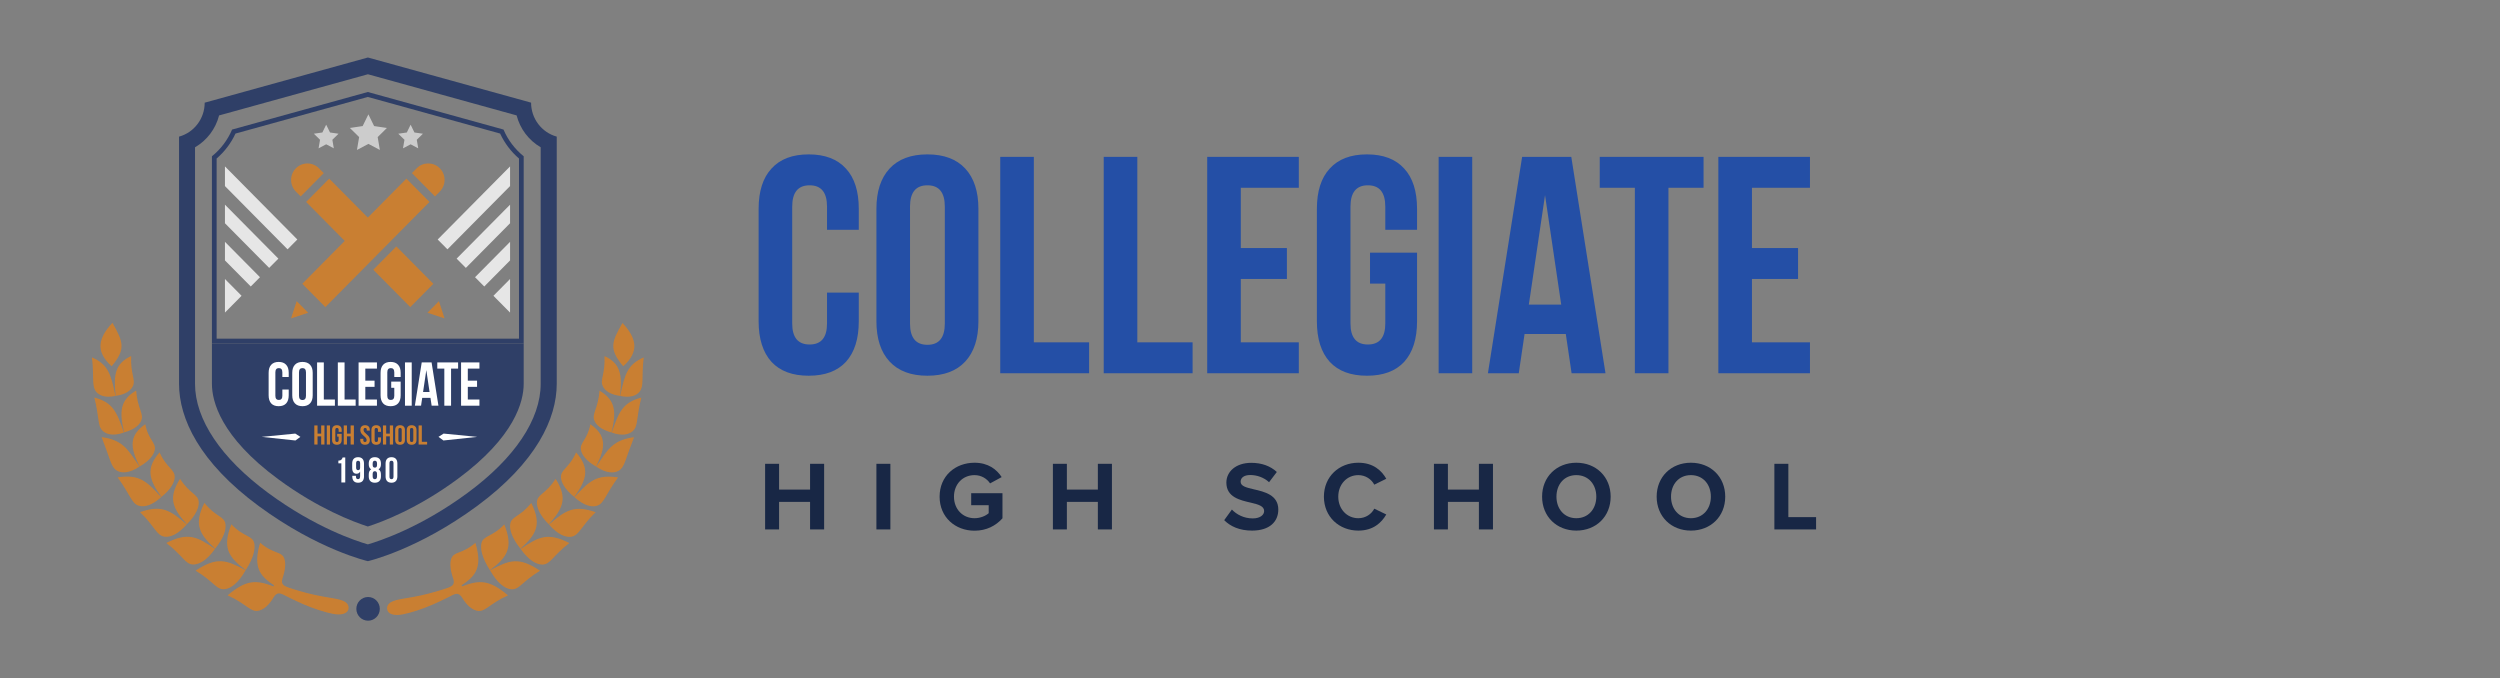 <svg width="435" height="118" viewBox="0 0 435 118" fill="none" xmlns="http://www.w3.org/2000/svg">
<rect x="0" y="0" width="435" height="118" fill="#808080" stroke="none"/>
<g clip-path="url(#clip0_4258_5475)">
<path d="M64.001 12.916L89.891 20.08C90.491 22.413 92.005 24.423 94.079 25.624V66.781C94.079 72.981 89.56 79.726 81.35 85.768C73.186 91.782 66.081 94.121 64.007 94.721C61.921 94.121 54.822 91.782 46.663 85.768C38.453 79.72 33.934 72.976 33.934 66.781V25.629C36.008 24.429 37.522 22.424 38.122 20.085L64.012 12.922M64.012 10.006L35.616 17.866C35.616 20.629 33.788 23.047 31.152 23.777V66.792C31.152 72.817 34.679 80.434 45.025 88.056C55.371 95.678 64.012 97.643 64.012 97.643C64.012 97.643 72.653 95.678 82.999 88.056C93.345 80.434 96.872 72.811 96.872 66.792V23.772C94.237 23.041 92.408 20.623 92.408 17.86L64.001 10L64.012 10.006Z" fill="#2F3F67"/>
<path d="M102.719 73.813C105.489 75.722 105.478 77.76 103.706 81.169C101.922 80.156 101.233 79.097 101.087 78.293C100.958 77.675 101.221 77.262 101.592 76.639C101.967 76.016 102.483 75.189 102.724 73.813H102.719ZM100.24 78.712C102.623 81.453 102.169 83.361 99.926 86.47C98.216 85.111 97.65 83.899 97.61 83.038C97.599 82.381 97.902 81.99 98.429 81.424C98.934 80.852 99.651 80.088 100.246 78.712H100.24ZM92.435 87.512C94.263 91.175 93.421 92.914 90.562 95.474C89.02 93.554 88.65 92.132 88.773 91.221C88.863 90.513 89.278 90.213 89.928 89.771C90.248 89.545 90.635 89.295 91.061 88.944C91.476 88.582 91.958 88.135 92.435 87.512ZM96.674 83.321C98.749 86.583 98.07 88.389 95.485 91.226C93.848 89.579 93.377 88.254 93.427 87.359C93.483 85.994 94.992 85.966 96.674 83.321ZM104.311 67.969C107.064 69.617 107.294 71.503 106.408 75.252C104.564 74.753 103.711 73.932 103.408 73.151C103.19 72.562 103.347 72.069 103.593 71.316C103.851 70.569 104.205 69.555 104.311 67.975V67.969ZM108.438 63.722C107.216 62.267 106.666 61.197 106.717 60.087C106.75 58.966 107.384 57.833 108.309 56.202C109.593 57.556 110.3 58.83 110.373 60.036C110.435 61.248 109.863 62.448 108.444 63.722H108.438ZM105.18 61.956C107.894 63.213 108.321 65.059 107.883 68.887C106.111 68.649 105.242 67.935 104.9 67.211C104.334 66.112 105.332 65.132 105.186 61.956H105.18ZM112.005 62.188C111.59 65.784 112.094 67.092 111.287 68.156C110.721 68.841 109.666 69.272 107.917 68.892C108.702 65.104 109.178 63.428 112.005 62.188ZM103.644 89.12C101.003 91.674 100.801 93.191 99.343 93.401C98.373 93.514 97.061 93.016 95.524 91.266C98.44 88.746 99.909 87.829 103.65 89.12H103.644ZM110.328 76.067C109.599 77.936 109.184 79.187 108.848 80.105C108.511 81.028 108.214 81.594 107.586 81.945C106.728 82.381 105.455 82.341 103.739 81.198C104.821 79.601 105.55 78.406 106.498 77.602C107.435 76.798 108.562 76.311 110.328 76.067ZM107.541 83.072C106.425 84.612 105.825 85.694 105.354 86.509C104.866 87.302 104.524 87.823 103.818 88.016C102.893 88.276 101.592 87.982 99.96 86.509C102.556 83.65 103.835 82.523 107.541 83.072ZM87.747 91.243C88.549 93.265 88.678 94.675 88.246 95.881C87.803 97.082 86.799 98.073 85.24 99.194C83.833 97.008 83.58 95.507 83.76 94.567C83.906 93.86 84.349 93.605 85.033 93.231C85.717 92.869 86.67 92.393 87.747 91.243ZM111.59 69.176C111.147 70.937 111.018 72.143 110.878 73.049C110.754 73.955 110.614 74.544 110.104 75.008C109.436 75.609 108.259 75.909 106.442 75.269C107.693 71.611 108.399 70.014 111.59 69.181V69.176ZM99.068 94.494C98.345 95.055 97.767 95.541 97.313 96.006C96.848 96.448 96.489 96.844 96.175 97.178C95.541 97.835 95.081 98.237 94.335 98.237C93.332 98.214 92.025 97.523 90.595 95.519C93.769 93.333 95.356 92.608 99.074 94.494H99.068ZM88.392 103.594C86.704 104.353 85.722 105.1 84.954 105.627C84.186 106.148 83.648 106.465 82.868 106.238C82.094 106.018 81.225 105.355 80.384 103.956C79.885 103.169 79.369 103.254 78.825 103.503C78.545 103.639 77.036 104.438 75.253 105.213C73.476 105.995 71.373 106.652 70.156 106.884C68.939 107.127 68.233 106.958 67.846 106.725C67.459 106.488 67.38 106.153 67.358 105.938C67.335 105.723 67.358 105.378 67.666 105.055C67.975 104.726 68.558 104.46 69.674 104.256C70.79 104.07 72.808 103.752 74.597 103.277C76.386 102.807 77.962 102.291 78.231 102.156C78.752 101.923 79.139 101.606 78.887 100.768C78.315 99.16 78.276 98.027 78.483 97.308C78.696 96.612 79.139 96.391 79.857 96.119C80.569 95.842 81.55 95.479 82.722 94.448C83.894 98.463 83.025 100.123 80.272 101.855L80.384 101.923L80.373 102.037C83.423 100.881 85.134 100.842 88.386 103.588L88.392 103.594ZM93.971 99.307C92.401 100.247 91.509 101.08 90.808 101.674C90.119 102.28 89.614 102.626 88.846 102.524C87.836 102.388 86.552 101.493 85.268 99.234C86.967 98.328 88.223 97.722 89.524 97.665C90.82 97.603 92.16 98.101 93.977 99.307H93.971Z" fill="#C97F32"/>
<path d="M17.677 76.056C19.437 76.299 20.564 76.786 21.506 77.59C22.454 78.395 23.183 79.589 24.265 81.186C22.549 82.33 21.282 82.37 20.419 81.934C19.791 81.583 19.494 81.016 19.157 80.093C18.821 79.176 18.406 77.925 17.677 76.056ZM20.464 83.061C24.17 82.506 25.449 83.633 28.045 86.498C26.419 87.976 25.112 88.265 24.187 88.004C23.48 87.812 23.133 87.291 22.651 86.498C22.179 85.683 21.579 84.601 20.464 83.061ZM28.936 94.483C32.654 92.591 34.241 93.316 37.415 95.507C35.985 97.512 34.678 98.203 33.675 98.226C32.923 98.226 32.464 97.829 31.835 97.167C31.521 96.833 31.163 96.436 30.697 95.995C30.243 95.536 29.665 95.043 28.942 94.483H28.936ZM24.361 89.109C28.095 87.817 29.57 88.729 32.486 91.255C30.95 93.004 29.637 93.497 28.667 93.39C27.204 93.18 27.008 91.662 24.366 89.109H24.361ZM16.415 69.17C19.6 70.008 20.306 71.605 21.563 75.257C19.746 75.903 18.568 75.603 17.901 74.997C17.391 74.532 17.25 73.944 17.127 73.038C16.992 72.132 16.858 70.925 16.415 69.164V69.17ZM19.426 63.728C18.008 62.443 17.424 61.253 17.486 60.036C17.553 58.824 18.265 57.55 19.572 56.174C20.469 57.805 21.103 58.943 21.142 60.07C21.192 61.191 20.654 62.267 19.426 63.728ZM16 62.182C18.826 63.422 19.303 65.098 20.088 68.887C18.338 69.266 17.284 68.836 16.718 68.151C15.91 67.086 16.415 65.778 16 62.182ZM22.824 61.95C22.678 65.127 23.671 66.106 23.11 67.205C22.768 67.93 21.893 68.643 20.127 68.881C19.69 65.053 20.116 63.213 22.83 61.95H22.824ZM31.331 83.316C33.008 85.96 34.522 85.988 34.578 87.353C34.628 88.248 34.157 89.573 32.52 91.221C29.935 88.384 29.262 86.572 31.331 83.316ZM25.286 73.808C25.527 75.189 26.037 76.01 26.419 76.633C26.789 77.256 27.052 77.664 26.923 78.287C26.778 79.091 26.088 80.144 24.305 81.164C22.533 77.755 22.521 75.716 25.292 73.808H25.286ZM27.765 78.706C28.359 80.082 29.077 80.847 29.581 81.418C30.108 81.985 30.411 82.376 30.4 83.032C30.361 83.893 29.794 85.105 28.084 86.464C25.835 83.355 25.387 81.447 27.77 78.706H27.765ZM34.034 99.296C35.85 98.095 37.191 97.591 38.486 97.654C39.787 97.705 41.043 98.316 42.742 99.222C41.458 101.476 40.174 102.376 39.164 102.512C38.396 102.614 37.892 102.269 37.202 101.663C36.501 101.063 35.609 100.236 34.039 99.296H34.034ZM23.694 67.958C23.8 69.538 24.153 70.552 24.411 71.299C24.652 72.052 24.815 72.545 24.596 73.134C24.294 73.915 23.441 74.736 21.596 75.235C20.71 71.486 20.94 69.6 23.694 67.952V67.958ZM35.57 87.5C36.047 88.123 36.529 88.571 36.944 88.933C37.376 89.284 37.757 89.539 38.077 89.76C38.727 90.201 39.142 90.502 39.232 91.209C39.355 92.121 38.985 93.543 37.443 95.462C34.583 92.903 33.742 91.164 35.57 87.5ZM45.271 94.437C46.443 95.468 47.43 95.825 48.136 96.108C48.854 96.379 49.297 96.6 49.51 97.297C49.712 97.999 49.684 99.081 49.157 100.627C48.871 101.51 49.264 101.838 49.796 102.076C50.071 102.212 51.641 102.728 53.424 103.192C55.213 103.662 57.221 103.979 58.337 104.166C59.452 104.364 60.03 104.636 60.338 104.959C60.647 105.281 60.669 105.627 60.647 105.842C60.63 106.057 60.546 106.391 60.159 106.629C59.778 106.861 59.071 107.037 57.854 106.793C56.643 106.561 54.546 105.91 52.768 105.129C50.985 104.353 49.488 103.554 49.202 103.424C48.669 103.181 48.17 103.096 47.682 103.826C46.819 105.304 45.922 106.006 45.125 106.233C44.34 106.454 43.807 106.137 43.039 105.621C42.271 105.095 41.29 104.347 39.602 103.588C42.854 100.836 44.565 100.881 47.621 102.037L47.609 101.906L47.705 101.844C44.963 100.111 44.088 98.452 45.26 94.437H45.271ZM40.258 91.226C41.34 92.376 42.288 92.852 42.972 93.214C43.656 93.588 44.093 93.837 44.245 94.55C44.424 95.49 44.178 96.991 42.764 99.177C41.206 98.056 40.196 97.059 39.759 95.864C39.327 94.658 39.456 93.248 40.258 91.226Z" fill="#C97F32"/>
<path d="M50.65 55.404L53.622 54.418L51.62 52.397L50.645 55.398L50.65 55.404ZM76.523 29.276C75.968 28.715 75.245 28.438 74.516 28.438C73.787 28.438 73.063 28.715 72.508 29.276L71.673 30.119L75.688 34.174L76.523 33.33C77.633 32.209 77.633 30.397 76.523 29.276ZM52.602 49.378L52.624 49.407L56.611 53.433L74.729 35.137L70.714 31.082L52.596 49.378H52.602Z" fill="#C97F32"/>
<path d="M57.282 31.081L53.266 35.137L62.068 44.026L66.085 39.97L57.282 31.081Z" fill="#C97F32"/>
<path d="M55.5 29.281C54.945 28.721 54.221 28.443 53.492 28.443C52.764 28.443 52.04 28.727 51.485 29.281C50.375 30.403 50.375 32.215 51.485 33.336L52.321 34.18L56.336 30.125L55.5 29.281Z" fill="#C97F32"/>
<path d="M75.402 49.379L68.964 42.878L64.949 46.932L71.387 53.433H71.392L75.379 49.407L75.402 49.379Z" fill="#C97F32"/>
<path d="M76.375 52.402L74.379 54.418L77.351 55.404L76.375 52.402Z" fill="#C97F32"/>
<path d="M63.998 16.869L87.023 23.239C87.791 24.904 88.918 26.393 90.303 27.582V58.932H37.694V27.582C39.079 26.393 40.206 24.904 40.974 23.239L63.998 16.869ZM63.998 16.008L40.385 22.543C39.611 24.36 38.406 25.963 36.875 27.192V59.764H91.122V27.192C89.591 25.957 88.38 24.36 87.611 22.543L63.998 16.008Z" fill="#2F3F67"/>
<path d="M36.875 59.764V66.785C36.875 69.809 38.372 75.987 48.393 83.366C55.335 88.48 61.441 90.79 64.004 91.611C66.55 90.796 72.656 88.485 79.604 83.366C89.624 75.982 91.122 69.809 91.122 66.785V59.764H36.875Z" fill="#2F3F67"/>
<path d="M64.099 19.898L65.097 21.937L67.324 22.265L65.714 23.851L66.096 26.093L64.099 25.035L62.109 26.093L62.49 23.851L60.875 22.265L63.101 21.937L64.099 19.898Z" fill="#CCCCCC"/>
<path d="M71.448 21.693L72.11 23.052L73.591 23.268L72.519 24.321L72.772 25.81L71.448 25.108L70.12 25.81L70.377 24.321L69.301 23.268L70.787 23.052L71.448 21.693Z" fill="#CCCCCC"/>
<path d="M56.755 21.693L57.423 23.052L58.903 23.268L57.832 24.321L58.084 25.81L56.755 25.108L55.432 25.81L55.684 24.321L54.613 23.268L56.094 23.052L56.755 21.693Z" fill="#CCCCCC"/>
<path d="M54.691 77.349V74.027H55.251V75.451H55.886V74.027H56.456V77.349H55.886V75.925H55.251V77.349H54.691Z" fill="#C97F32"/>
<path d="M57.421 74.027V77.349H56.862V74.027H57.421Z" fill="#C97F32"/>
<path d="M59.452 75.498V76.552C59.452 76.821 59.381 77.028 59.239 77.173C59.096 77.316 58.889 77.387 58.618 77.387C58.347 77.387 58.14 77.316 57.998 77.173C57.855 77.028 57.784 76.821 57.784 76.552V74.824C57.784 74.555 57.855 74.35 57.998 74.207C58.14 74.062 58.347 73.989 58.618 73.989C58.889 73.989 59.096 74.062 59.239 74.207C59.381 74.35 59.452 74.555 59.452 74.824V75.147H58.923V74.791C58.923 74.573 58.827 74.464 58.633 74.464C58.44 74.464 58.344 74.573 58.344 74.791V76.585C58.344 76.8 58.44 76.908 58.633 76.908C58.827 76.908 58.923 76.8 58.923 76.585V75.973H58.669V75.498H59.452Z" fill="#C97F32"/>
<path d="M59.812 77.349V74.027H60.371V75.451H61.007V74.027H61.576V77.349H61.007V75.925H60.371V77.349H59.812Z" fill="#C97F32"/>
<path d="M62.7 74.824C62.7 74.555 62.77 74.35 62.909 74.207C63.048 74.062 63.253 73.989 63.524 73.989C63.795 73.989 64 74.062 64.139 74.207C64.278 74.35 64.348 74.555 64.348 74.824V74.929H63.819V74.791C63.819 74.677 63.795 74.595 63.748 74.544C63.7 74.491 63.631 74.464 63.539 74.464C63.448 74.464 63.378 74.491 63.331 74.544C63.283 74.595 63.26 74.677 63.26 74.791C63.26 74.93 63.298 75.052 63.377 75.157C63.458 75.261 63.578 75.38 63.738 75.513C63.87 75.626 63.977 75.728 64.058 75.816C64.139 75.902 64.209 76.006 64.266 76.129C64.324 76.253 64.353 76.394 64.353 76.552C64.353 76.821 64.282 77.028 64.139 77.173C63.997 77.316 63.79 77.387 63.519 77.387C63.248 77.387 63.041 77.316 62.898 77.173C62.756 77.028 62.685 76.821 62.685 76.552V76.348H63.214V76.585C63.214 76.8 63.31 76.908 63.504 76.908C63.697 76.908 63.794 76.8 63.794 76.585C63.794 76.446 63.753 76.324 63.671 76.22C63.593 76.115 63.475 75.996 63.316 75.864C63.183 75.75 63.077 75.65 62.995 75.565C62.914 75.476 62.844 75.37 62.787 75.247C62.729 75.123 62.7 74.983 62.7 74.824Z" fill="#C97F32"/>
<path d="M66.296 76.552C66.296 76.821 66.224 77.028 66.082 77.173C65.94 77.316 65.733 77.387 65.462 77.387C65.19 77.387 64.984 77.316 64.841 77.173C64.699 77.028 64.628 76.821 64.628 76.552V74.824C64.628 74.555 64.699 74.35 64.841 74.207C64.984 74.062 65.19 73.989 65.462 73.989C65.733 73.989 65.94 74.062 66.082 74.207C66.224 74.35 66.296 74.555 66.296 74.824V75.147H65.767V74.791C65.767 74.573 65.67 74.464 65.477 74.464C65.284 74.464 65.187 74.573 65.187 74.791V76.585C65.187 76.8 65.284 76.908 65.477 76.908C65.67 76.908 65.767 76.8 65.767 76.585V76.11H66.296V76.552Z" fill="#C97F32"/>
<path d="M66.635 77.349V74.027H67.194V75.451H67.83V74.027H68.4V77.349H67.83V75.925H67.194V77.349H66.635Z" fill="#C97F32"/>
<path d="M68.76 74.824C68.76 74.559 68.832 74.353 68.978 74.207C69.124 74.062 69.334 73.989 69.609 73.989C69.883 73.989 70.094 74.062 70.239 74.207C70.385 74.353 70.458 74.559 70.458 74.824V76.552C70.458 76.817 70.385 77.023 70.239 77.169C70.094 77.314 69.883 77.387 69.609 77.387C69.334 77.387 69.124 77.314 68.978 77.169C68.832 77.023 68.76 76.817 68.76 76.552V74.824ZM69.319 76.585C69.319 76.803 69.415 76.912 69.609 76.912C69.802 76.912 69.899 76.803 69.899 76.585V74.791C69.899 74.573 69.802 74.464 69.609 74.464C69.415 74.464 69.319 74.573 69.319 74.791V76.585Z" fill="#C97F32"/>
<path d="M70.776 74.824C70.776 74.559 70.849 74.353 70.994 74.207C71.14 74.062 71.35 73.989 71.625 73.989C71.9 73.989 72.11 74.062 72.255 74.207C72.401 74.353 72.474 74.559 72.474 74.824V76.552C72.474 76.817 72.401 77.023 72.255 77.169C72.11 77.314 71.9 77.387 71.625 77.387C71.35 77.387 71.14 77.314 70.994 77.169C70.849 77.023 70.776 76.817 70.776 76.552V74.824ZM71.335 76.585C71.335 76.803 71.432 76.912 71.625 76.912C71.818 76.912 71.915 76.803 71.915 76.585V74.791C71.915 74.573 71.818 74.464 71.625 74.464C71.432 74.464 71.335 74.573 71.335 74.791V76.585Z" fill="#C97F32"/>
<path d="M73.397 74.027V76.874H74.318V77.349H72.838V74.027H73.397Z" fill="#C97F32"/>
<path d="M58.875 80.144C59.397 80.144 59.514 79.889 59.621 79.595H60.075V83.944H59.397V80.625H58.875V80.138V80.144Z" fill="white"/>
<path d="M63.339 82.862C63.339 83.593 63.008 83.995 62.307 83.995C61.64 83.995 61.298 83.599 61.298 82.902V82.789H61.937V82.942C61.937 83.253 62.072 83.372 62.285 83.372C62.526 83.372 62.661 83.253 62.661 82.84V82.047C62.543 82.296 62.336 82.432 62.033 82.432C61.534 82.432 61.281 82.075 61.281 81.436V80.643C61.281 79.946 61.646 79.55 62.307 79.55C62.969 79.55 63.334 79.946 63.334 80.643V82.868L63.339 82.862ZM62.661 81.379V80.597C62.661 80.286 62.526 80.173 62.313 80.173C62.1 80.173 61.965 80.286 61.965 80.597V81.379C61.965 81.69 62.1 81.809 62.313 81.809C62.526 81.809 62.661 81.69 62.661 81.379Z" fill="white"/>
<path d="M65.224 83.995C64.54 83.995 64.164 83.599 64.164 82.902V82.562C64.164 82.149 64.287 81.821 64.585 81.656C64.304 81.504 64.164 81.209 64.164 80.779V80.643C64.164 79.946 64.54 79.55 65.224 79.55C65.908 79.55 66.284 79.946 66.284 80.643V80.779C66.284 81.209 66.144 81.498 65.863 81.656C66.16 81.826 66.284 82.149 66.284 82.562V82.902C66.284 83.599 65.908 83.995 65.224 83.995ZM64.843 80.909C64.843 81.254 65.005 81.368 65.224 81.368C65.443 81.368 65.605 81.254 65.605 80.909V80.665C65.605 80.275 65.437 80.167 65.224 80.167C65.011 80.167 64.843 80.275 64.843 80.665V80.909ZM65.224 83.378C65.437 83.378 65.6 83.27 65.605 82.885V82.483C65.605 82.143 65.465 81.99 65.224 81.99C64.983 81.99 64.843 82.138 64.843 82.483V82.885C64.843 83.27 65.011 83.378 65.224 83.378Z" fill="white"/>
<path d="M67.09 80.643C67.09 79.946 67.454 79.55 68.116 79.55C68.778 79.55 69.142 79.946 69.142 80.643V82.902C69.142 83.599 68.778 83.995 68.116 83.995C67.454 83.995 67.09 83.599 67.09 82.902V80.643ZM67.768 82.948C67.768 83.259 67.903 83.378 68.116 83.378C68.329 83.378 68.469 83.259 68.469 82.948V80.597C68.469 80.286 68.335 80.167 68.116 80.167C67.897 80.167 67.768 80.286 67.768 80.597V82.948Z" fill="white"/>
<path d="M77.19 75.444L76.293 76.016L77.156 76.645L83.033 76.016L77.19 75.444Z" fill="white"/>
<path d="M51.378 75.444L52.27 76.016L51.406 76.645L45.535 76.016L51.378 75.444Z" fill="white"/>
<path d="M64.045 108C65.172 108 66.086 107.078 66.086 105.939C66.086 104.801 65.172 103.878 64.045 103.878C62.918 103.878 62.004 104.801 62.004 105.939C62.004 107.078 62.918 108 64.045 108Z" fill="#2F3F67"/>
<path d="M88.75 35.612L79.453 45.001L81.057 46.615L88.75 38.846V35.612Z" fill="#E6E6E6"/>
<path d="M88.751 28.953L76.156 41.672L77.855 43.382L88.751 32.379V28.953Z" fill="#E6E6E6"/>
<path d="M88.752 42.08L82.656 48.236L84.26 49.849L88.752 45.313V42.08Z" fill="#E6E6E6"/>
<path d="M88.749 48.547L85.856 51.469L88.749 54.391V48.547Z" fill="#E6E6E6"/>
<path d="M39.141 35.612L48.438 45.001L46.834 46.615L39.141 38.846V35.612Z" fill="#E6E6E6"/>
<path d="M39.141 28.953L51.735 41.672L50.036 43.382L39.141 32.379V28.953Z" fill="#E6E6E6"/>
<path d="M39.141 42.079L45.236 48.234L43.632 49.848L39.141 45.312V42.079Z" fill="#E6E6E6"/>
<path d="M39.141 48.546L42.034 51.468L39.141 54.39V48.546Z" fill="#E6E6E6"/>
<path d="M50.237 68.785C50.237 69.394 50.088 69.864 49.789 70.194C49.491 70.517 49.058 70.678 48.489 70.678C47.921 70.678 47.488 70.517 47.19 70.194C46.891 69.864 46.742 69.394 46.742 68.785V64.868C46.742 64.258 46.891 63.792 47.19 63.469C47.488 63.14 47.921 62.975 48.489 62.975C49.058 62.975 49.491 63.14 49.789 63.469C50.088 63.792 50.237 64.258 50.237 64.868V65.6H49.129V64.793C49.129 64.298 48.926 64.05 48.521 64.05C48.117 64.05 47.914 64.298 47.914 64.793V68.86C47.914 69.348 48.117 69.592 48.521 69.592C48.926 69.592 49.129 69.348 49.129 68.86V67.784H50.237V68.785Z" fill="white"/>
<path d="M50.852 64.868C50.852 64.266 51.005 63.8 51.31 63.469C51.615 63.14 52.056 62.975 52.631 62.975C53.206 62.975 53.647 63.14 53.952 63.469C54.258 63.8 54.41 64.266 54.41 64.868V68.785C54.41 69.387 54.258 69.853 53.952 70.183C53.647 70.513 53.206 70.678 52.631 70.678C52.056 70.678 51.615 70.513 51.31 70.183C51.005 69.853 50.852 69.387 50.852 68.785V64.868ZM52.024 68.86C52.024 69.355 52.226 69.602 52.631 69.602C53.036 69.602 53.239 69.355 53.239 68.86V64.793C53.239 64.298 53.036 64.05 52.631 64.05C52.226 64.05 52.024 64.298 52.024 64.793V68.86Z" fill="white"/>
<path d="M56.344 63.061V69.516H58.273V70.592H55.172V63.061H56.344Z" fill="white"/>
<path d="M59.954 63.061V69.516H61.883V70.592H58.782V63.061H59.954Z" fill="white"/>
<path d="M65.174 66.235V67.311H63.565V69.516H65.589V70.592H62.393V63.061H65.589V64.137H63.565V66.235H65.174Z" fill="white"/>
<path d="M69.714 66.396V68.785C69.714 69.394 69.565 69.864 69.266 70.194C68.968 70.517 68.535 70.678 67.967 70.678C67.398 70.678 66.965 70.517 66.667 70.194C66.369 69.864 66.219 69.394 66.219 68.785V64.868C66.219 64.258 66.369 63.792 66.667 63.469C66.965 63.14 67.398 62.975 67.967 62.975C68.535 62.975 68.968 63.14 69.266 63.469C69.565 63.792 69.714 64.258 69.714 64.868V65.6H68.606V64.793C68.606 64.298 68.403 64.05 67.999 64.05C67.594 64.05 67.391 64.298 67.391 64.793V68.86C67.391 69.348 67.594 69.592 67.999 69.592C68.403 69.592 68.606 69.348 68.606 68.86V67.472H68.073V66.396H69.714Z" fill="white"/>
<path d="M71.639 63.061V70.592H70.467V63.061H71.639Z" fill="white"/>
<path d="M75.106 70.592L74.903 69.226H73.465L73.263 70.592H72.187L73.38 63.061H75.095L76.288 70.592H75.106ZM74.744 68.204L74.179 64.395L73.614 68.204H74.744Z" fill="white"/>
<path d="M79.71 63.061V64.137H78.485V70.592H77.313V64.137H76.088V63.061H79.71Z" fill="white"/>
<path d="M83.007 66.235V67.311H81.398V69.516H83.422V70.592H80.226V63.061H83.422V64.137H81.398V66.235H83.007Z" fill="white"/>
</g>
<path d="M149.428 55.909C149.428 58.957 148.685 61.306 147.197 62.955C145.709 64.569 143.548 65.376 140.714 65.376C137.88 65.376 135.719 64.569 134.232 62.955C132.744 61.306 132 58.957 132 55.909V36.33C132 33.282 132.744 30.951 134.232 29.337C135.719 27.688 137.88 26.863 140.714 26.863C143.548 26.863 145.709 27.688 147.197 29.337C148.685 30.951 149.428 33.282 149.428 36.33V39.988H143.902V35.953C143.902 33.479 142.893 32.242 140.874 32.242C138.854 32.242 137.845 33.479 137.845 35.953V56.286C137.845 58.724 138.854 59.943 140.874 59.943C142.893 59.943 143.902 58.724 143.902 56.286V50.907H149.428V55.909Z" fill="#244FA6"/>
<path d="M152.497 36.33C152.497 33.318 153.258 30.987 154.781 29.337C156.305 27.688 158.501 26.863 161.37 26.863C164.24 26.863 166.436 27.688 167.959 29.337C169.482 30.987 170.244 33.318 170.244 36.33V55.909C170.244 58.921 169.482 61.252 167.959 62.901C166.436 64.551 164.24 65.376 161.37 65.376C158.501 65.376 156.305 64.551 154.781 62.901C153.258 61.252 152.497 58.921 152.497 55.909V36.33ZM158.342 56.286C158.342 58.76 159.351 59.997 161.37 59.997C163.389 59.997 164.399 58.76 164.399 56.286V35.953C164.399 33.479 163.389 32.242 161.37 32.242C159.351 32.242 158.342 33.479 158.342 35.953V56.286Z" fill="#244FA6"/>
<path d="M179.887 27.294V59.567H189.505V64.945H174.042V27.294H179.887Z" fill="#244FA6"/>
<path d="M197.893 27.294V59.567H207.511V64.945H192.048V27.294H197.893Z" fill="#244FA6"/>
<path d="M223.922 43.161V48.54H215.899V59.567H225.995V64.945H210.054V27.294H225.995V32.672H215.899V43.161H223.922Z" fill="#244FA6"/>
<path d="M246.567 43.968V55.909C246.567 58.957 245.823 61.306 244.335 62.955C242.847 64.569 240.687 65.376 237.853 65.376C235.019 65.376 232.858 64.569 231.37 62.955C229.882 61.306 229.138 58.957 229.138 55.909V36.33C229.138 33.282 229.882 30.951 231.37 29.337C232.858 27.688 235.019 26.863 237.853 26.863C240.687 26.863 242.847 27.688 244.335 29.337C245.823 30.951 246.567 33.282 246.567 36.33V39.988H241.041V35.953C241.041 33.479 240.031 32.242 238.012 32.242C235.993 32.242 234.983 33.479 234.983 35.953V56.286C234.983 58.724 235.993 59.943 238.012 59.943C240.031 59.943 241.041 58.724 241.041 56.286V49.347H238.384V43.968H246.567Z" fill="#244FA6"/>
<path d="M256.166 27.294V64.945H250.321V27.294H256.166Z" fill="#244FA6"/>
<path d="M273.458 64.945L272.448 58.114H265.275L264.265 64.945H258.898L264.85 27.294H273.404L279.356 64.945H273.458ZM271.651 53.005L268.835 33.963L266.019 53.005H271.651Z" fill="#244FA6"/>
<path d="M296.42 27.294V32.672H290.309V64.945H284.464V32.672H278.354V27.294H296.42Z" fill="#244FA6"/>
<path d="M312.862 43.161V48.54H304.839V59.567H314.934V64.945H298.994V27.294H314.934V32.672H304.839V43.161H312.862Z" fill="#244FA6"/>
<path d="M140.951 92.12H143.399V80.703H140.951V85.188H135.559V80.703H133.129V92.12H135.559V87.327H140.951V92.12Z" fill="#182745"/>
<path d="M152.495 92.12H154.926V80.703H152.495V92.12Z" fill="#182745"/>
<path d="M163.491 86.42C163.491 90.014 166.23 92.342 169.568 92.342C171.639 92.342 173.265 91.486 174.429 90.186V85.821H168.986V87.909H172.033V89.296C171.536 89.74 170.612 90.168 169.568 90.168C167.497 90.168 165.991 88.577 165.991 86.42C165.991 84.263 167.497 82.671 169.568 82.671C170.766 82.671 171.742 83.305 172.272 84.109L174.292 83.014C173.419 81.662 171.93 80.515 169.568 80.515C166.23 80.515 163.491 82.808 163.491 86.42Z" fill="#182745"/>
<path d="M191.028 92.12H193.475V80.703H191.028V85.188H185.636V80.703H183.205V92.12H185.636V87.327H191.028V92.12Z" fill="#182745"/>
<path d="M213.011 90.511C214.089 91.589 215.664 92.325 217.855 92.325C220.936 92.325 222.425 90.75 222.425 88.662C222.425 86.129 220.028 85.564 218.146 85.136C216.828 84.828 215.869 84.588 215.869 83.818C215.869 83.133 216.451 82.654 217.546 82.654C218.659 82.654 219.891 83.048 220.816 83.904L222.168 82.124C221.038 81.079 219.532 80.532 217.718 80.532C215.03 80.532 213.387 82.072 213.387 83.972C213.387 86.523 215.783 87.036 217.649 87.464C218.967 87.772 219.96 88.063 219.96 88.919C219.96 89.569 219.309 90.203 217.974 90.203C216.4 90.203 215.15 89.501 214.346 88.662L213.011 90.511Z" fill="#182745"/>
<path d="M236.351 92.325C238.953 92.325 240.391 90.939 241.212 89.518L239.124 88.508C238.645 89.45 237.618 90.168 236.351 90.168C234.365 90.168 232.859 88.577 232.859 86.42C232.859 84.263 234.365 82.671 236.351 82.671C237.618 82.671 238.645 83.407 239.124 84.332L241.212 83.305C240.408 81.884 238.953 80.515 236.351 80.515C233.013 80.515 230.36 82.911 230.36 86.42C230.36 89.929 233.013 92.325 236.351 92.325Z" fill="#182745"/>
<path d="M257.328 92.12H259.776V80.703H257.328V85.188H251.936V80.703H249.506V92.12H251.936V87.327H257.328V92.12Z" fill="#182745"/>
<path d="M268.324 86.42C268.324 89.86 270.841 92.325 274.281 92.325C277.739 92.325 280.255 89.86 280.255 86.42C280.255 82.979 277.739 80.515 274.281 80.515C270.841 80.515 268.324 82.979 268.324 86.42ZM277.756 86.42C277.756 88.542 276.386 90.168 274.281 90.168C272.176 90.168 270.823 88.542 270.823 86.42C270.823 84.28 272.176 82.671 274.281 82.671C276.386 82.671 277.756 84.28 277.756 86.42Z" fill="#182745"/>
<path d="M288.259 86.42C288.259 89.86 290.776 92.325 294.216 92.325C297.674 92.325 300.19 89.86 300.19 86.42C300.19 82.979 297.674 80.515 294.216 80.515C290.776 80.515 288.259 82.979 288.259 86.42ZM297.691 86.42C297.691 88.542 296.321 90.168 294.216 90.168C292.111 90.168 290.758 88.542 290.758 86.42C290.758 84.28 292.111 82.671 294.216 82.671C296.321 82.671 297.691 84.28 297.691 86.42Z" fill="#182745"/>
<path d="M308.742 92.12H315.999V89.98H311.173V80.703H308.742V92.12Z" fill="#182745"/>
<defs>
<clipPath id="clip0_4258_5475">
<rect width="96" height="98" fill="white" transform="translate(16 10)"/>
</clipPath>
</defs>
</svg>
